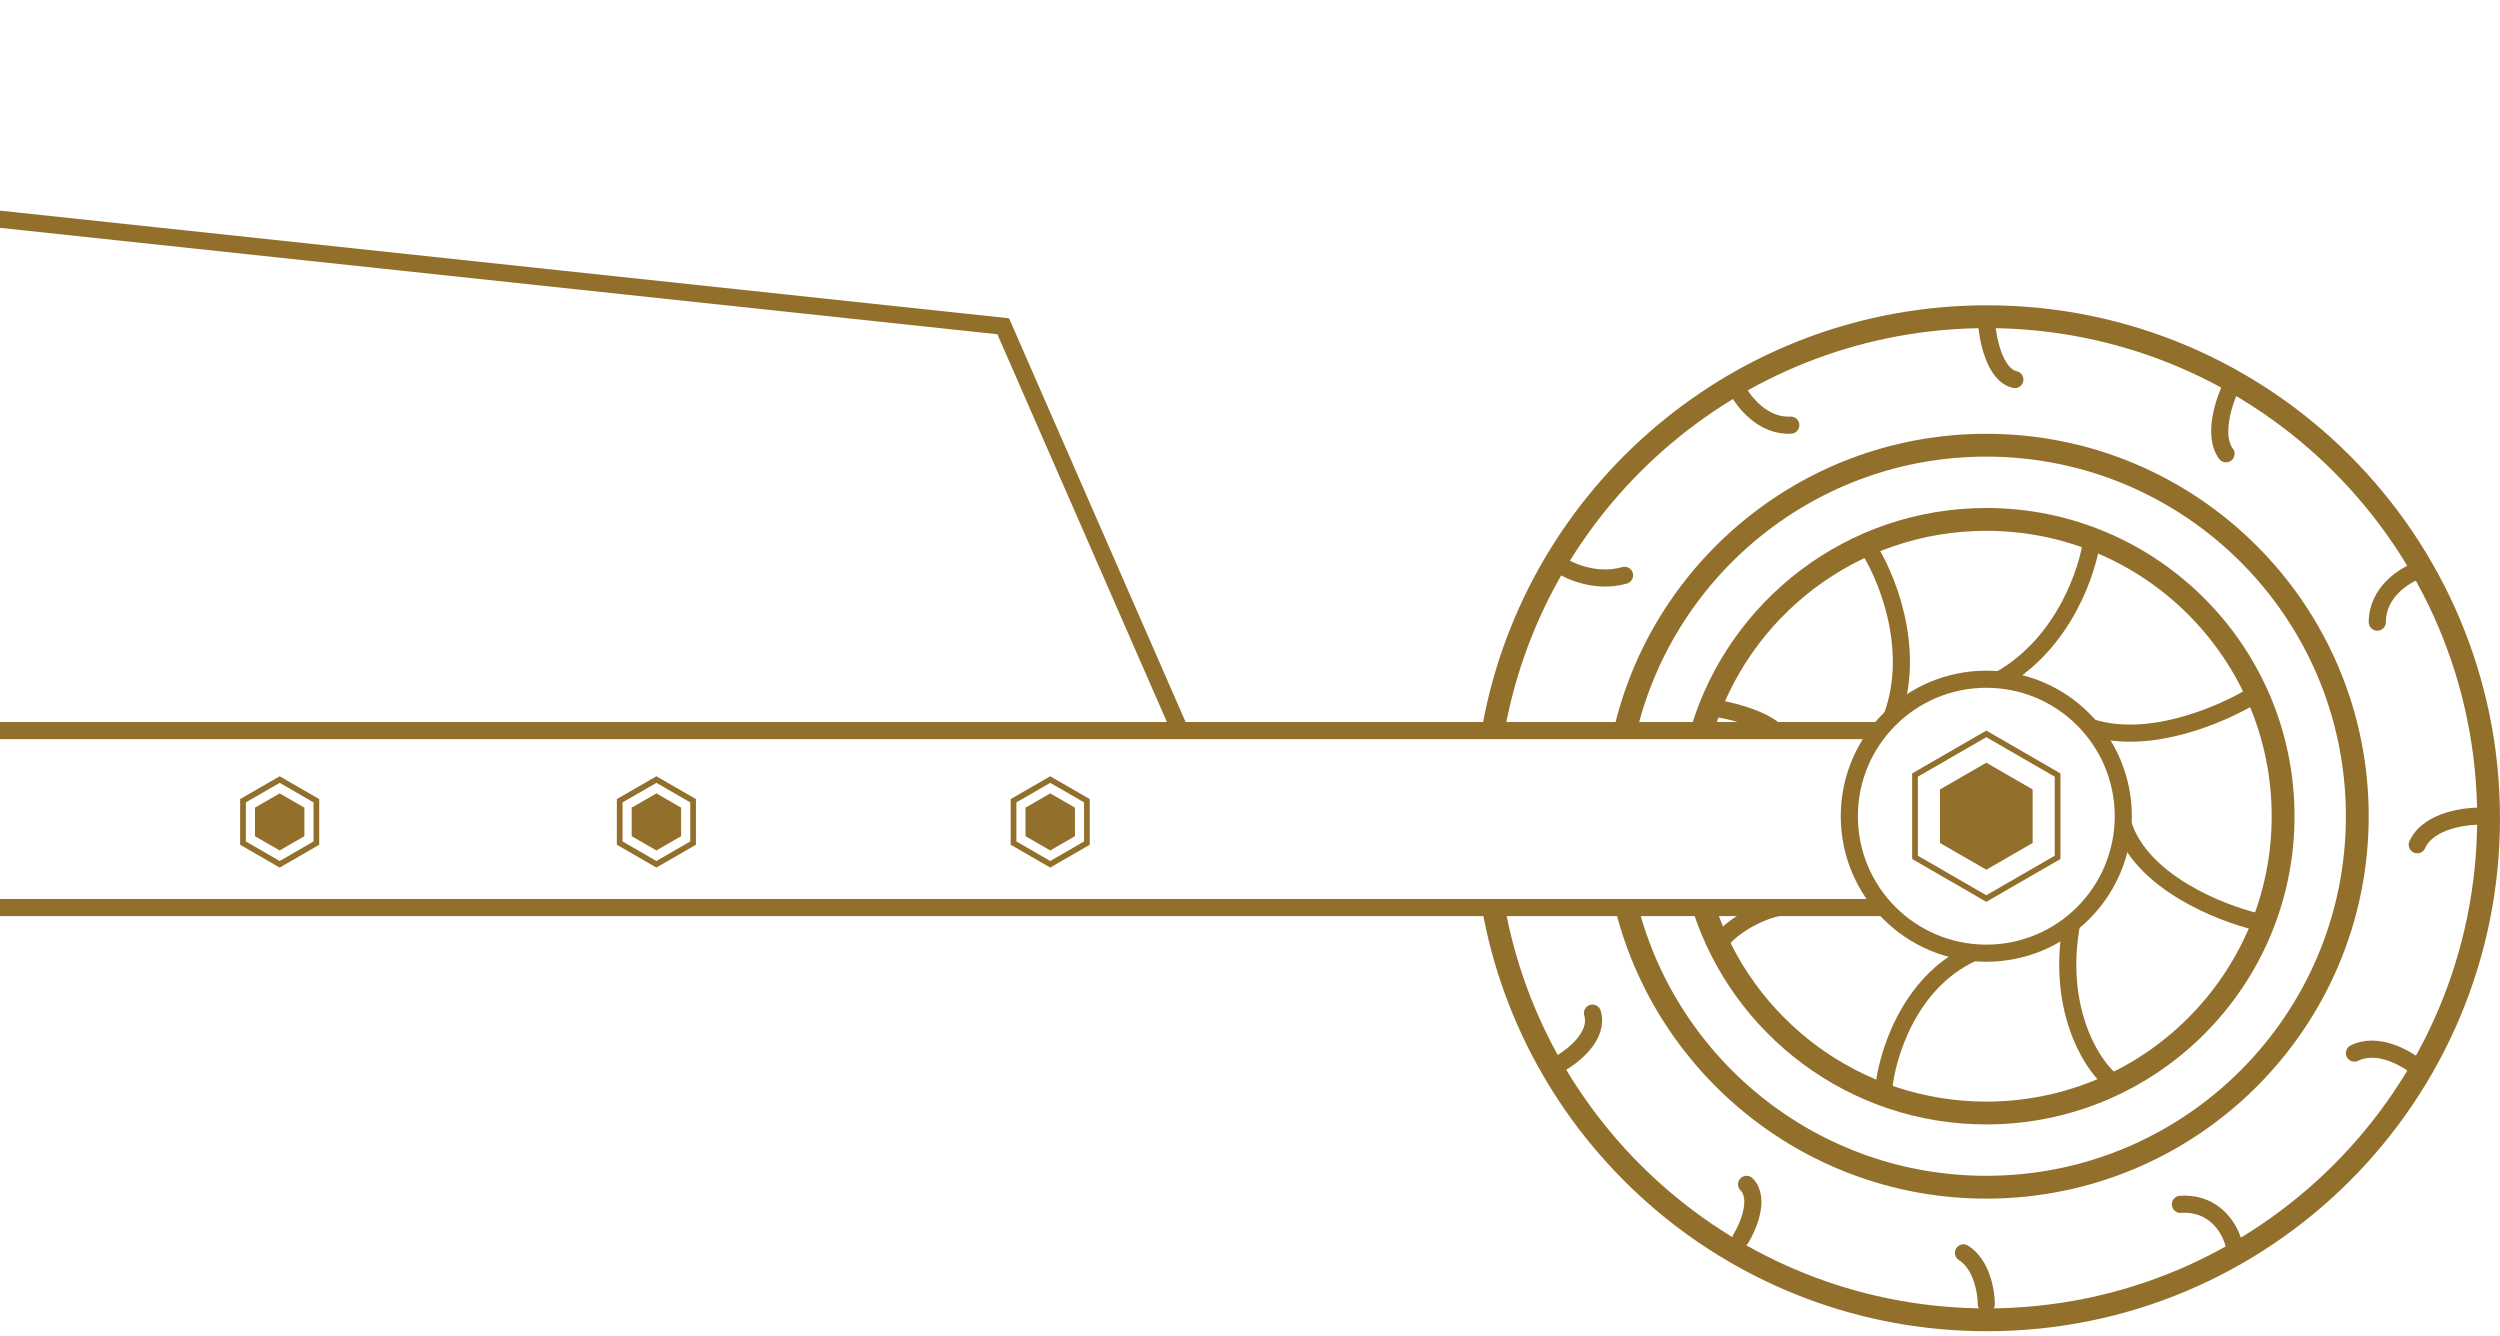 <svg width="438" height="234" viewBox="0 0 438 234" fill="none" xmlns="http://www.w3.org/2000/svg">
<path d="M261.684 127.5C269.15 86.54 305.013 55.487 348.128 55.487C396.658 55.487 436 94.829 436 143.359C436 191.889 396.658 231.231 348.128 231.231C304.761 231.231 268.731 199.815 261.556 158.5" stroke="#92702C" stroke-width="4" stroke-miterlimit="10"/>
<path d="M348 167C334.745 167 324 156.255 324 143C324 129.745 334.745 119 348 119C361.255 119 372 129.745 372 143C372 156.255 361.255 167 348 167Z" stroke="#92702C" stroke-width="3" stroke-miterlimit="10"/>
<path d="M329 128H260.358H-458V159H260.28H330" stroke="#92702C" stroke-width="3" stroke-miterlimit="10"/>
<path d="M206.77 128.077L175.763 57.164L-341.276 2L-400.692 128.077" stroke="#92702C" stroke-width="3" stroke-miterlimit="10"/>
<path d="M177.572 140.289L184 136.577L190.428 140.289V147.711L184 151.423L177.572 147.711V140.289Z" stroke="#92702C"/>
<path d="M184 139L188.33 141.5V146.5L184 149L179.67 146.5V141.5L184 139Z" fill="#92702C"/>
<path d="M335.51 135.789L348 128.577L360.49 135.789V150.211L348 157.423L335.51 150.211V135.789Z" stroke="#92702C"/>
<path d="M348 133.625L356.119 138.312V147.688L348 152.375L339.881 147.688V138.312L348 133.625Z" fill="#92702C"/>
<path d="M272.67 98.518C274.471 99.894 279.383 102.277 284.619 100.801M304.394 68.259C305.509 70.452 308.941 74.768 313.749 74.481" stroke="#92702C" stroke-width="3" stroke-linecap="round" stroke-linejoin="round"/>
<path d="M348 56C348.167 59.167 349.4 65.7 353 66.5M391 67.5C389.667 70.167 387.6 76.3 390 79.5M423.5 100C421.167 100.833 416.5 103.8 416.5 109M435.5 143C432.333 142.833 425.5 143.6 423.5 148M423.5 187C421.5 185.333 416.5 182.5 412.5 184.5M391.5 218.5C391 215.833 388.4 210.6 382 211M348 228.5C348 226.333 347.2 221.5 344 219.5M305 217C306.333 214.833 308.4 209.9 306 207.5M273 186.5C275.5 185.167 280.2 181.5 279 177.5" stroke="#92702C" stroke-width="3" stroke-linecap="round" stroke-linejoin="round"/>
<path d="M298.196 128C304.634 106.594 324.496 91 348 91C376.719 91 400 114.281 400 143C400 171.719 376.719 195 348 195C324.864 195 305.257 179.89 298.508 159" stroke="#92702C" stroke-width="4"/>
<path d="M284.859 127.5C291.811 99.085 317.443 78 348 78C383.898 78 413 107.101 413 143C413 178.899 383.898 208 348 208C317.645 208 292.15 187.193 285 159.063" stroke="#92702C" stroke-width="4"/>
<path d="M327 95.5C330.333 100.333 335.9 113.5 331.5 125.5M366.5 94.5C365.833 99.833 361.7 112.6 350.5 119M394.5 122C389.5 125 376.9 130.7 366.5 127.5M395.5 161.5C389 160 375.2 154.5 372 144.5M369.5 189C366.167 186 360.2 176.3 363 161.5M330 191C330.5 185.167 334.3 172.2 345.5 167M300 124C302.5 124.333 308.2 125.6 311 128M301.5 165C302.167 163.667 306.3 160.2 311.5 159" stroke="#92702C" stroke-width="3"/>
<path d="M42.572 140.289L49 136.577L55.428 140.289V147.711L49 151.423L42.572 147.711V140.289Z" stroke="#92702C"/>
<path d="M49 139L53.33 141.5V146.5L49 149L44.67 146.5V141.5L49 139Z" fill="#92702C"/>
<path d="M108.572 140.289L115 136.577L121.428 140.289V147.711L115 151.423L108.572 147.711V140.289Z" stroke="#92702C"/>
<path d="M115 139L119.33 141.5V146.5L115 149L110.67 146.5V141.5L115 139Z" fill="#92702C"/>
</svg>
